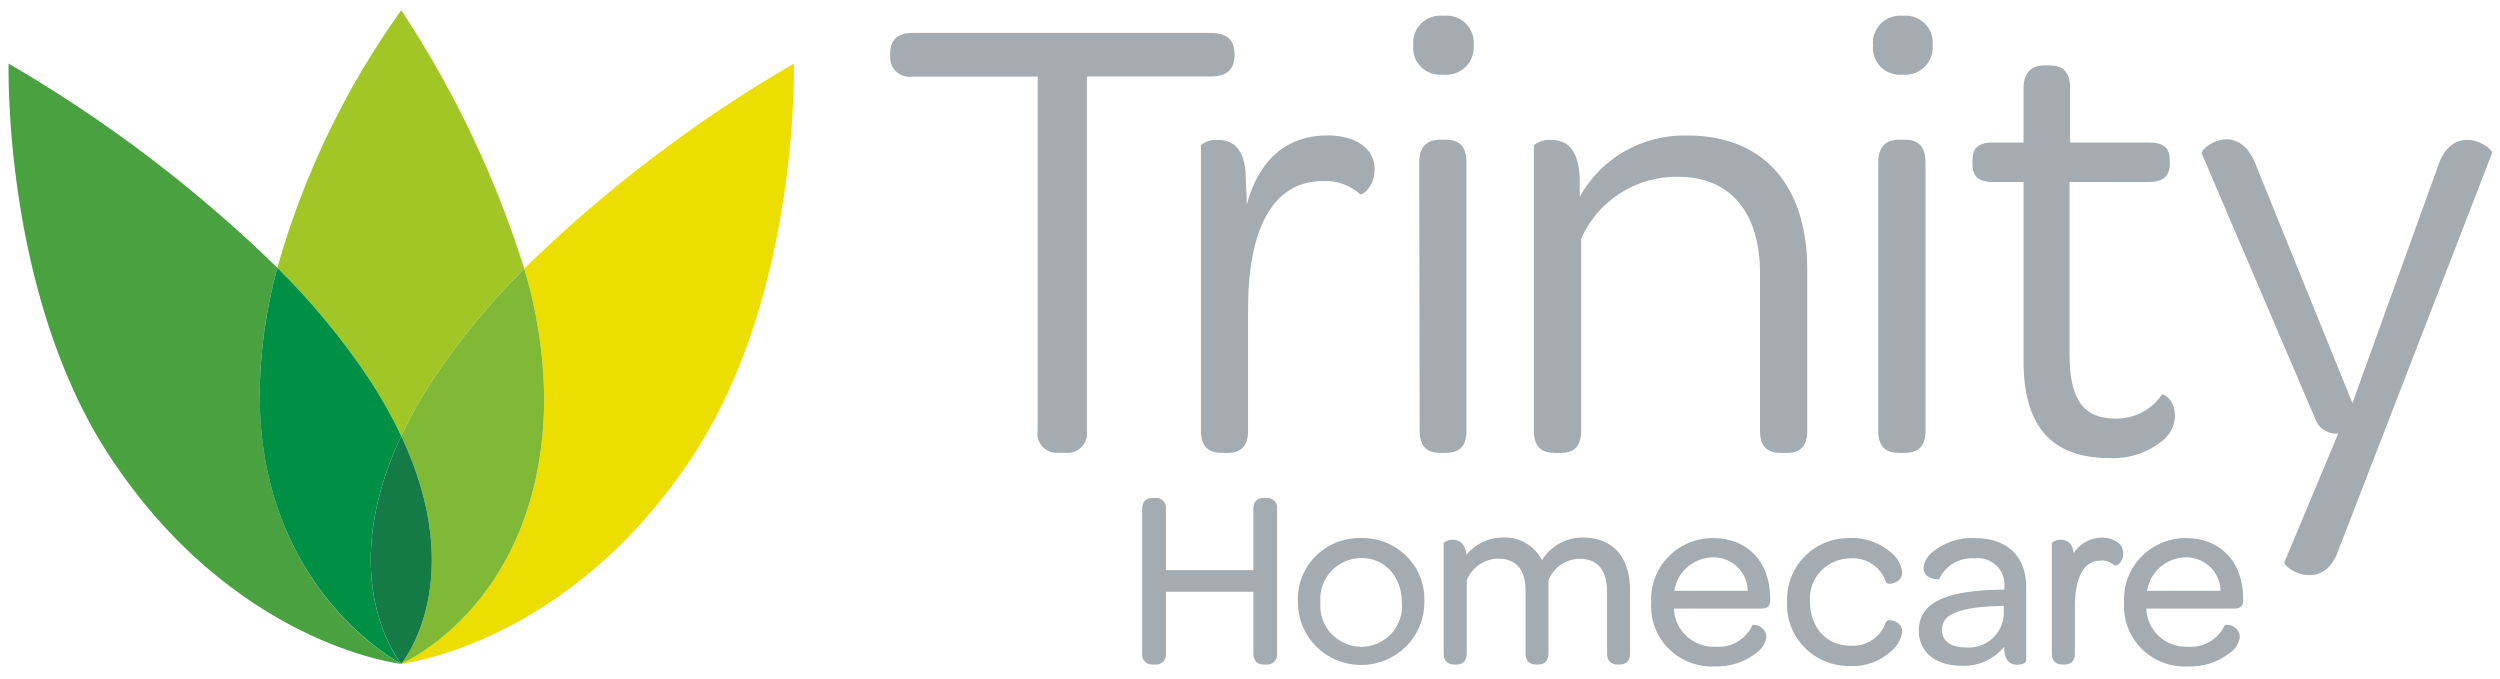<?xml version="1.0" encoding="UTF-8"?> <svg xmlns="http://www.w3.org/2000/svg" width="162" height="44" viewBox="0 0 162 44" fill="none"><g clip-path="url(#clip0_166_527)"><path d="M67.241 4.963H59.13C58.94 4.992 58.745 4.978 58.562 4.922C58.378 4.865 58.21 4.768 58.071 4.638C57.931 4.507 57.824 4.347 57.757 4.169C57.69 3.991 57.666 3.801 57.685 3.612V3.45C57.685 2.571 58.179 2.136 59.13 2.136H78.496C79.477 2.136 79.993 2.593 79.993 3.472V3.612C79.993 4.491 79.484 4.956 78.496 4.956H70.429V27.916C70.457 28.105 70.44 28.299 70.38 28.481C70.32 28.663 70.219 28.829 70.084 28.966C69.948 29.104 69.783 29.209 69.601 29.274C69.418 29.339 69.223 29.362 69.03 29.34H68.603C68.413 29.358 68.22 29.333 68.041 29.267C67.862 29.2 67.701 29.094 67.569 28.957C67.438 28.819 67.34 28.654 67.283 28.474C67.226 28.293 67.212 28.102 67.241 27.916V4.963Z" fill="#A4ABB1"></path><path d="M89.077 10.951C89.077 12.169 88.224 12.671 88.142 12.59C87.817 12.294 87.434 12.066 87.018 11.919C86.601 11.771 86.159 11.709 85.717 11.733C82.41 11.733 80.876 14.96 80.876 19.987V27.923C80.876 28.972 80.329 29.348 79.558 29.348H79.222C78.376 29.348 77.822 29.016 77.822 27.923V9.4C77.974 9.276 78.15 9.183 78.339 9.126C78.527 9.069 78.726 9.049 78.922 9.068C79.775 9.068 80.539 9.489 80.711 11.076C80.711 11.815 80.793 12.501 80.793 13.254C81.601 10.242 83.472 8.773 86.031 8.773C87.887 8.78 89.077 9.651 89.077 10.951Z" fill="#A4ABB1"></path><path d="M93.538 1.021C93.801 0.993 94.067 1.023 94.317 1.11C94.567 1.197 94.794 1.338 94.981 1.523C95.169 1.708 95.312 1.932 95.4 2.178C95.488 2.425 95.519 2.688 95.491 2.948C95.511 3.208 95.473 3.47 95.379 3.714C95.285 3.958 95.137 4.179 94.945 4.36C94.754 4.54 94.525 4.677 94.274 4.76C94.022 4.842 93.756 4.869 93.493 4.838C93.235 4.863 92.975 4.832 92.731 4.746C92.487 4.659 92.266 4.521 92.083 4.34C91.901 4.159 91.761 3.94 91.675 3.699C91.588 3.458 91.558 3.202 91.584 2.948C91.555 2.687 91.585 2.424 91.672 2.177C91.76 1.93 91.903 1.705 92.091 1.52C92.278 1.335 92.506 1.194 92.756 1.107C93.007 1.021 93.274 0.991 93.538 1.021ZM91.966 10.53C91.966 9.444 92.52 9.053 93.32 9.053H93.665C94.473 9.053 95.027 9.385 95.027 10.53V27.923C95.027 29.015 94.473 29.348 93.665 29.348H93.35C92.55 29.348 91.996 29.015 91.996 27.923L91.966 10.53Z" fill="#A4ABB1"></path><path d="M117.11 17.448V27.923C117.11 29.016 116.556 29.348 115.792 29.348H115.411C114.603 29.348 114.049 29.016 114.049 27.923V17.698C114.049 13.845 112.186 11.453 108.743 11.453C107.409 11.434 106.1 11.806 104.981 12.523C103.862 13.239 102.983 14.267 102.457 15.476V27.923C102.457 29.016 101.903 29.348 101.14 29.348H100.758C99.95 29.348 99.397 29.016 99.397 27.923V9.4C99.711 9.157 100.106 9.039 100.504 9.068C101.439 9.068 102.285 9.526 102.367 11.578V12.752C103.045 11.521 104.054 10.498 105.283 9.797C106.513 9.096 107.915 8.744 109.334 8.78C114.558 8.78 117.11 12.339 117.11 17.448Z" fill="#A4ABB1"></path><path d="M123.284 1.021C123.547 0.993 123.814 1.023 124.063 1.11C124.313 1.197 124.54 1.338 124.728 1.523C124.915 1.708 125.058 1.932 125.146 2.178C125.234 2.425 125.265 2.688 125.237 2.948C125.257 3.204 125.219 3.462 125.127 3.702C125.036 3.943 124.892 4.161 124.706 4.341C124.52 4.521 124.296 4.659 124.05 4.744C123.805 4.83 123.543 4.862 123.284 4.838C123.026 4.863 122.766 4.832 122.522 4.746C122.278 4.66 122.057 4.521 121.874 4.34C121.692 4.159 121.552 3.94 121.466 3.699C121.379 3.458 121.349 3.202 121.375 2.948C121.347 2.692 121.376 2.432 121.461 2.189C121.546 1.945 121.685 1.723 121.868 1.539C122.05 1.355 122.272 1.213 122.517 1.123C122.762 1.033 123.023 0.998 123.284 1.021ZM121.712 10.53C121.712 9.444 122.266 9.053 123.067 9.053H123.411C124.219 9.053 124.773 9.385 124.773 10.53V27.923C124.773 29.015 124.219 29.348 123.411 29.348H123.067C122.266 29.348 121.712 29.015 121.712 27.923V10.53Z" fill="#A4ABB1"></path><path d="M131.126 23.397V11.792H129.135C128.155 11.792 127.818 11.371 127.818 10.662V10.367C127.818 9.629 128.155 9.237 129.135 9.237H131.126V5.716C131.126 4.667 131.68 4.239 132.488 4.239H132.825C133.633 4.239 134.142 4.616 134.142 5.716V9.237H139.283C140.218 9.237 140.6 9.614 140.6 10.367V10.618C140.6 11.356 140.218 11.792 139.238 11.792H134.104V22.939C134.104 25.892 134.995 27.125 137.098 27.125C137.688 27.134 138.271 26.996 138.794 26.725C139.317 26.455 139.763 26.059 140.091 25.575C140.218 25.494 140.937 25.915 140.937 26.955C140.93 27.251 140.86 27.543 140.731 27.81C140.602 28.077 140.417 28.314 140.188 28.506C139.211 29.331 137.948 29.751 136.664 29.68C132.952 29.68 131.126 27.627 131.126 23.397Z" fill="#A4ABB1"></path><path d="M148.031 36.428L151.518 28.093C151.195 28.121 150.871 28.041 150.6 27.865C150.328 27.69 150.124 27.429 150.021 27.125L142.673 9.946C142.628 9.695 143.421 9.023 144.327 9.023C145.075 9.068 145.771 9.525 146.235 10.825L152.438 26.122L157.916 10.95C158.388 9.4 159.233 9.023 159.997 9.068C160.76 9.112 161.493 9.695 161.493 9.902L151.6 35.468C151.136 36.893 150.41 37.269 149.602 37.269C148.794 37.269 147.978 36.642 148.031 36.428Z" fill="#A4ABB1"></path><path d="M74.171 42.356V32.973C74.171 32.604 74.35 32.427 74.694 32.427H74.852C74.926 32.417 75.002 32.424 75.073 32.448C75.144 32.472 75.209 32.512 75.261 32.565C75.314 32.619 75.353 32.683 75.375 32.754C75.398 32.825 75.403 32.9 75.39 32.973V37.108H81.377V32.973C81.377 32.604 81.542 32.427 81.878 32.427H82.058C82.132 32.417 82.208 32.424 82.28 32.448C82.351 32.472 82.415 32.512 82.468 32.565C82.52 32.619 82.559 32.683 82.582 32.754C82.604 32.825 82.609 32.9 82.597 32.973V42.356C82.608 42.429 82.601 42.504 82.578 42.574C82.555 42.644 82.516 42.708 82.464 42.761C82.412 42.814 82.348 42.854 82.278 42.879C82.207 42.903 82.132 42.911 82.058 42.903H81.878C81.542 42.903 81.377 42.711 81.377 42.356V38.185H75.39V42.356C75.401 42.429 75.395 42.504 75.372 42.574C75.349 42.644 75.31 42.708 75.258 42.761C75.206 42.814 75.142 42.854 75.071 42.879C75.001 42.903 74.926 42.911 74.852 42.903H74.694C74.621 42.909 74.548 42.899 74.479 42.873C74.411 42.848 74.349 42.807 74.299 42.755C74.248 42.702 74.21 42.639 74.188 42.57C74.166 42.501 74.16 42.428 74.171 42.356Z" fill="#A4ABB1" stroke="#A4ABB1" stroke-width="0.318" stroke-miterlimit="10"></path><path d="M88.217 35.025C88.748 35.015 89.275 35.114 89.766 35.314C90.257 35.515 90.7 35.814 91.069 36.191C91.437 36.569 91.722 37.018 91.906 37.51C92.09 38.002 92.169 38.526 92.138 39.049C92.138 40.079 91.723 41.066 90.985 41.795C90.247 42.523 89.246 42.932 88.202 42.932C87.158 42.932 86.156 42.523 85.418 41.795C84.68 41.066 84.265 40.079 84.265 39.049C84.232 38.523 84.31 37.995 84.495 37.5C84.68 37.005 84.968 36.554 85.34 36.175C85.712 35.797 86.16 35.499 86.655 35.301C87.15 35.103 87.682 35.009 88.217 35.025ZM88.217 36C87.824 36.002 87.436 36.085 87.078 36.243C86.719 36.401 86.397 36.63 86.133 36.916C85.869 37.203 85.667 37.54 85.542 37.907C85.416 38.274 85.369 38.663 85.403 39.049C85.373 39.433 85.424 39.819 85.551 40.182C85.679 40.546 85.881 40.88 86.144 41.164C86.408 41.448 86.728 41.675 87.085 41.832C87.441 41.989 87.826 42.072 88.217 42.076C88.606 42.072 88.99 41.989 89.345 41.832C89.7 41.675 90.018 41.447 90.279 41.163C90.541 40.879 90.74 40.544 90.864 40.18C90.988 39.816 91.034 39.431 91 39.049C91 37.284 89.841 36 88.217 36Z" fill="#A4ABB1" stroke="#A4ABB1" stroke-width="0.318" stroke-miterlimit="10"></path><path d="M105.466 38.251V42.356C105.466 42.769 105.256 42.902 104.949 42.902H104.815C104.508 42.902 104.298 42.769 104.298 42.356V38.347C104.298 36.87 103.632 36.051 102.345 36.051C101.872 36.061 101.412 36.211 101.026 36.482C100.64 36.754 100.346 37.133 100.183 37.572V42.356C100.183 42.769 99.958 42.902 99.666 42.902H99.531C99.225 42.902 99.015 42.769 99.015 42.356V38.251C99.015 36.856 98.364 36.036 97.062 36.036C96.586 36.053 96.126 36.208 95.739 36.481C95.352 36.754 95.055 37.133 94.884 37.572V42.356C94.884 42.769 94.675 42.902 94.383 42.902H94.233C93.942 42.902 93.71 42.769 93.71 42.356V35.261C93.832 35.17 93.983 35.126 94.136 35.136C94.495 35.136 94.817 35.313 94.884 36.081V36.465C95.122 36.024 95.475 35.654 95.907 35.395C96.338 35.135 96.833 34.994 97.339 34.988C97.897 34.951 98.451 35.098 98.916 35.405C99.38 35.712 99.728 36.163 99.906 36.686C100.136 36.172 100.515 35.736 100.996 35.434C101.477 35.132 102.037 34.976 102.607 34.988C104.493 35.025 105.466 36.228 105.466 38.251Z" fill="#A4ABB1" stroke="#A4ABB1" stroke-width="0.318" stroke-miterlimit="10"></path><path d="M110.996 35.025C113.158 35.025 114.55 36.501 114.55 38.79V38.908C114.55 39.181 114.438 39.277 114.146 39.277H108.317C108.31 39.351 108.31 39.425 108.317 39.499C108.352 40.208 108.668 40.875 109.197 41.355C109.727 41.836 110.426 42.092 111.145 42.068C111.661 42.109 112.178 41.996 112.628 41.743C113.078 41.49 113.44 41.109 113.667 40.65C113.831 40.657 113.987 40.724 114.104 40.837C114.221 40.95 114.292 41.102 114.303 41.263C114.272 41.455 114.201 41.638 114.094 41.8C113.987 41.963 113.847 42.102 113.682 42.208C112.947 42.774 112.032 43.064 111.1 43.028C110.569 43.05 110.038 42.963 109.543 42.77C109.048 42.577 108.6 42.283 108.228 41.907C107.855 41.532 107.568 41.083 107.383 40.59C107.199 40.098 107.122 39.572 107.157 39.048C107.125 38.532 107.201 38.014 107.38 37.528C107.558 37.041 107.836 36.596 108.195 36.219C108.555 35.842 108.989 35.541 109.47 35.336C109.952 35.131 110.471 35.025 110.996 35.025ZM110.996 35.955C110.316 35.968 109.665 36.229 109.17 36.689C108.674 37.149 108.37 37.774 108.317 38.443H113.405C113.425 38.121 113.377 37.798 113.264 37.495C113.152 37.191 112.977 36.914 112.75 36.681C112.524 36.447 112.252 36.262 111.95 36.137C111.648 36.013 111.323 35.95 110.996 35.955Z" fill="#A4ABB1" stroke="#A4ABB1" stroke-width="0.318" stroke-miterlimit="10"></path><path d="M119.886 35.025C120.839 34.988 121.769 35.322 122.475 35.955C122.826 36.246 123.051 36.658 123.104 37.106C123.104 37.623 122.408 37.719 122.355 37.653C122.188 37.15 121.856 36.717 121.412 36.422C120.967 36.126 120.436 35.985 119.901 36.021C119.518 36.023 119.14 36.103 118.79 36.255C118.44 36.407 118.125 36.628 117.864 36.905C117.604 37.181 117.404 37.508 117.277 37.864C117.15 38.22 117.098 38.598 117.124 38.974C117.124 40.739 118.262 42.001 119.901 42.001C120.435 42.035 120.966 41.893 121.41 41.598C121.854 41.303 122.186 40.871 122.355 40.37C122.393 40.303 123.104 40.37 123.104 40.931C123.036 41.367 122.813 41.764 122.475 42.053C122.129 42.377 121.719 42.627 121.272 42.79C120.824 42.953 120.347 43.023 119.871 42.998C119.341 43.006 118.815 42.906 118.326 42.704C117.837 42.503 117.395 42.204 117.029 41.826C116.662 41.449 116.378 41 116.195 40.51C116.012 40.019 115.934 39.496 115.965 38.974C115.943 38.457 116.029 37.941 116.217 37.457C116.406 36.974 116.692 36.533 117.06 36.163C117.427 35.793 117.867 35.501 118.353 35.306C118.839 35.11 119.361 35.014 119.886 35.025Z" fill="#A4ABB1" stroke="#A4ABB1" stroke-width="0.318" stroke-miterlimit="10"></path><path d="M129.824 38.364H130.041V38.039C130.067 37.763 130.031 37.485 129.934 37.225C129.838 36.965 129.683 36.73 129.482 36.536C129.281 36.343 129.039 36.196 128.773 36.108C128.507 36.019 128.224 35.99 127.945 36.023C127.455 35.989 126.965 36.101 126.538 36.343C126.112 36.584 125.768 36.946 125.551 37.382C125.551 37.382 124.802 37.382 124.802 36.791C124.846 36.46 125.015 36.157 125.274 35.942C126.016 35.306 126.979 34.978 127.96 35.027C130.018 35.027 131.141 36.163 131.141 38.053V42.786C131.141 42.837 130.931 42.919 130.722 42.919C130.378 42.919 130.101 42.756 130.041 42.18C130.041 41.952 130.003 41.715 130.003 41.442C129.71 41.931 129.288 42.333 128.782 42.605C128.277 42.877 127.705 43.008 127.13 42.985C125.498 42.985 124.496 42.151 124.496 40.852C124.511 39.146 126.164 38.408 129.824 38.364ZM130.003 39.102H129.726C126.898 39.168 125.678 39.648 125.678 40.815C125.678 41.619 126.329 42.114 127.369 42.114C127.696 42.14 128.024 42.101 128.335 41.999C128.646 41.897 128.933 41.735 129.179 41.521C129.425 41.308 129.624 41.047 129.766 40.756C129.908 40.465 129.988 40.148 130.003 39.825V39.102Z" fill="#A4ABB1" stroke="#A4ABB1" stroke-width="0.318" stroke-miterlimit="10"></path><path d="M137.428 35.859C137.428 36.325 137.106 36.517 137.068 36.487C136.943 36.375 136.797 36.288 136.638 36.232C136.478 36.177 136.309 36.153 136.14 36.162C134.876 36.162 134.292 37.395 134.292 39.322V42.356C134.292 42.755 134.083 42.902 133.783 42.902H133.656C133.334 42.902 133.117 42.77 133.117 42.356V35.261C133.237 35.166 133.39 35.121 133.544 35.136C133.866 35.136 134.157 35.298 134.225 35.874C134.225 36.147 134.225 36.42 134.225 36.709C134.294 36.23 134.537 35.792 134.908 35.477C135.28 35.162 135.755 34.991 136.245 34.996C136.971 35.025 137.428 35.358 137.428 35.859Z" fill="#A4ABB1" stroke="#A4ABB1" stroke-width="0.318" stroke-miterlimit="10"></path><path d="M141.64 35.025C143.803 35.025 145.195 36.501 145.195 38.79V38.908C145.195 39.181 145.083 39.277 144.791 39.277H138.924C138.917 39.351 138.917 39.425 138.924 39.499C138.959 40.208 139.275 40.875 139.804 41.355C140.334 41.836 141.034 42.092 141.753 42.068C142.269 42.109 142.785 41.996 143.235 41.743C143.685 41.49 144.047 41.109 144.274 40.65C144.362 40.644 144.45 40.656 144.533 40.683C144.616 40.711 144.693 40.754 144.759 40.811C144.825 40.868 144.879 40.937 144.918 41.015C144.957 41.092 144.98 41.177 144.985 41.263C144.954 41.455 144.883 41.638 144.776 41.8C144.669 41.963 144.529 42.102 144.364 42.208C143.629 42.774 142.714 43.064 141.783 43.028C141.248 43.056 140.713 42.972 140.213 42.781C139.714 42.591 139.261 42.298 138.885 41.922C138.508 41.545 138.217 41.095 138.031 40.6C137.844 40.104 137.766 39.576 137.801 39.048C137.77 38.532 137.846 38.014 138.024 37.528C138.203 37.041 138.48 36.596 138.84 36.219C139.2 35.842 139.634 35.541 140.115 35.336C140.597 35.131 141.116 35.025 141.64 35.025ZM141.64 35.955C140.959 35.966 140.306 36.227 139.81 36.687C139.313 37.147 139.008 37.773 138.954 38.443H144.043C144.062 38.121 144.014 37.799 143.902 37.496C143.79 37.194 143.616 36.917 143.39 36.683C143.165 36.45 142.893 36.265 142.592 36.14C142.291 36.014 141.967 35.952 141.64 35.955Z" fill="#A4ABB1" stroke="#A4ABB1" stroke-width="0.318" stroke-miterlimit="10"></path><path d="M26 28.248C26.599 26.991 27.281 25.775 28.043 24.608C29.774 22.023 31.759 19.612 33.97 17.41C32.114 11.489 29.431 5.851 26 0.659C22.375 5.729 19.66 11.375 17.971 17.351C20.209 19.565 22.215 21.997 23.957 24.608C24.72 25.775 25.402 26.991 26 28.248Z" fill="#A3C627"></path><path d="M51.443 4.122C45.081 7.817 39.211 12.281 33.97 17.411C34.781 20.093 35.217 22.873 35.264 25.672C35.264 38.96 26.165 42.947 26 43.013C26 43.013 36.881 41.81 44.925 29.503C51.833 18.931 51.443 4.122 51.443 4.122Z" fill="#EBDE00"></path><path d="M26 28.248C30.43 37.653 26.06 42.954 26 43.013C26.165 42.947 35.264 38.953 35.264 25.671C35.217 22.872 34.781 20.093 33.97 17.41C31.759 19.611 29.774 22.023 28.043 24.608C27.281 25.775 26.598 26.991 26 28.248Z" fill="#7FB935"></path><path d="M16.826 25.583C16.851 22.802 17.236 20.036 17.971 17.352C12.744 12.248 6.894 7.804 0.557 4.122C0.557 4.122 0.16 18.931 7.067 29.503C15.067 41.736 25.858 43.006 26 43.021C26 43.021 16.833 38.333 16.833 25.583" fill="#49A13F"></path><path d="M26 28.247C25.402 26.991 24.72 25.775 23.957 24.608C22.215 21.996 20.209 19.564 17.971 17.351C17.236 20.035 16.851 22.801 16.826 25.582C16.826 38.31 26 43.005 26 43.02C26 43.02 21.555 37.682 26 28.255" fill="#009045"></path><path d="M26 28.248C21.555 37.682 26 43.013 26 43.013C26.06 42.954 30.43 37.653 26 28.248Z" fill="#147B46"></path></g><defs><clipPath id="clip0_166_527"><rect width="162" height="44" fill="white"></rect></clipPath></defs></svg> 